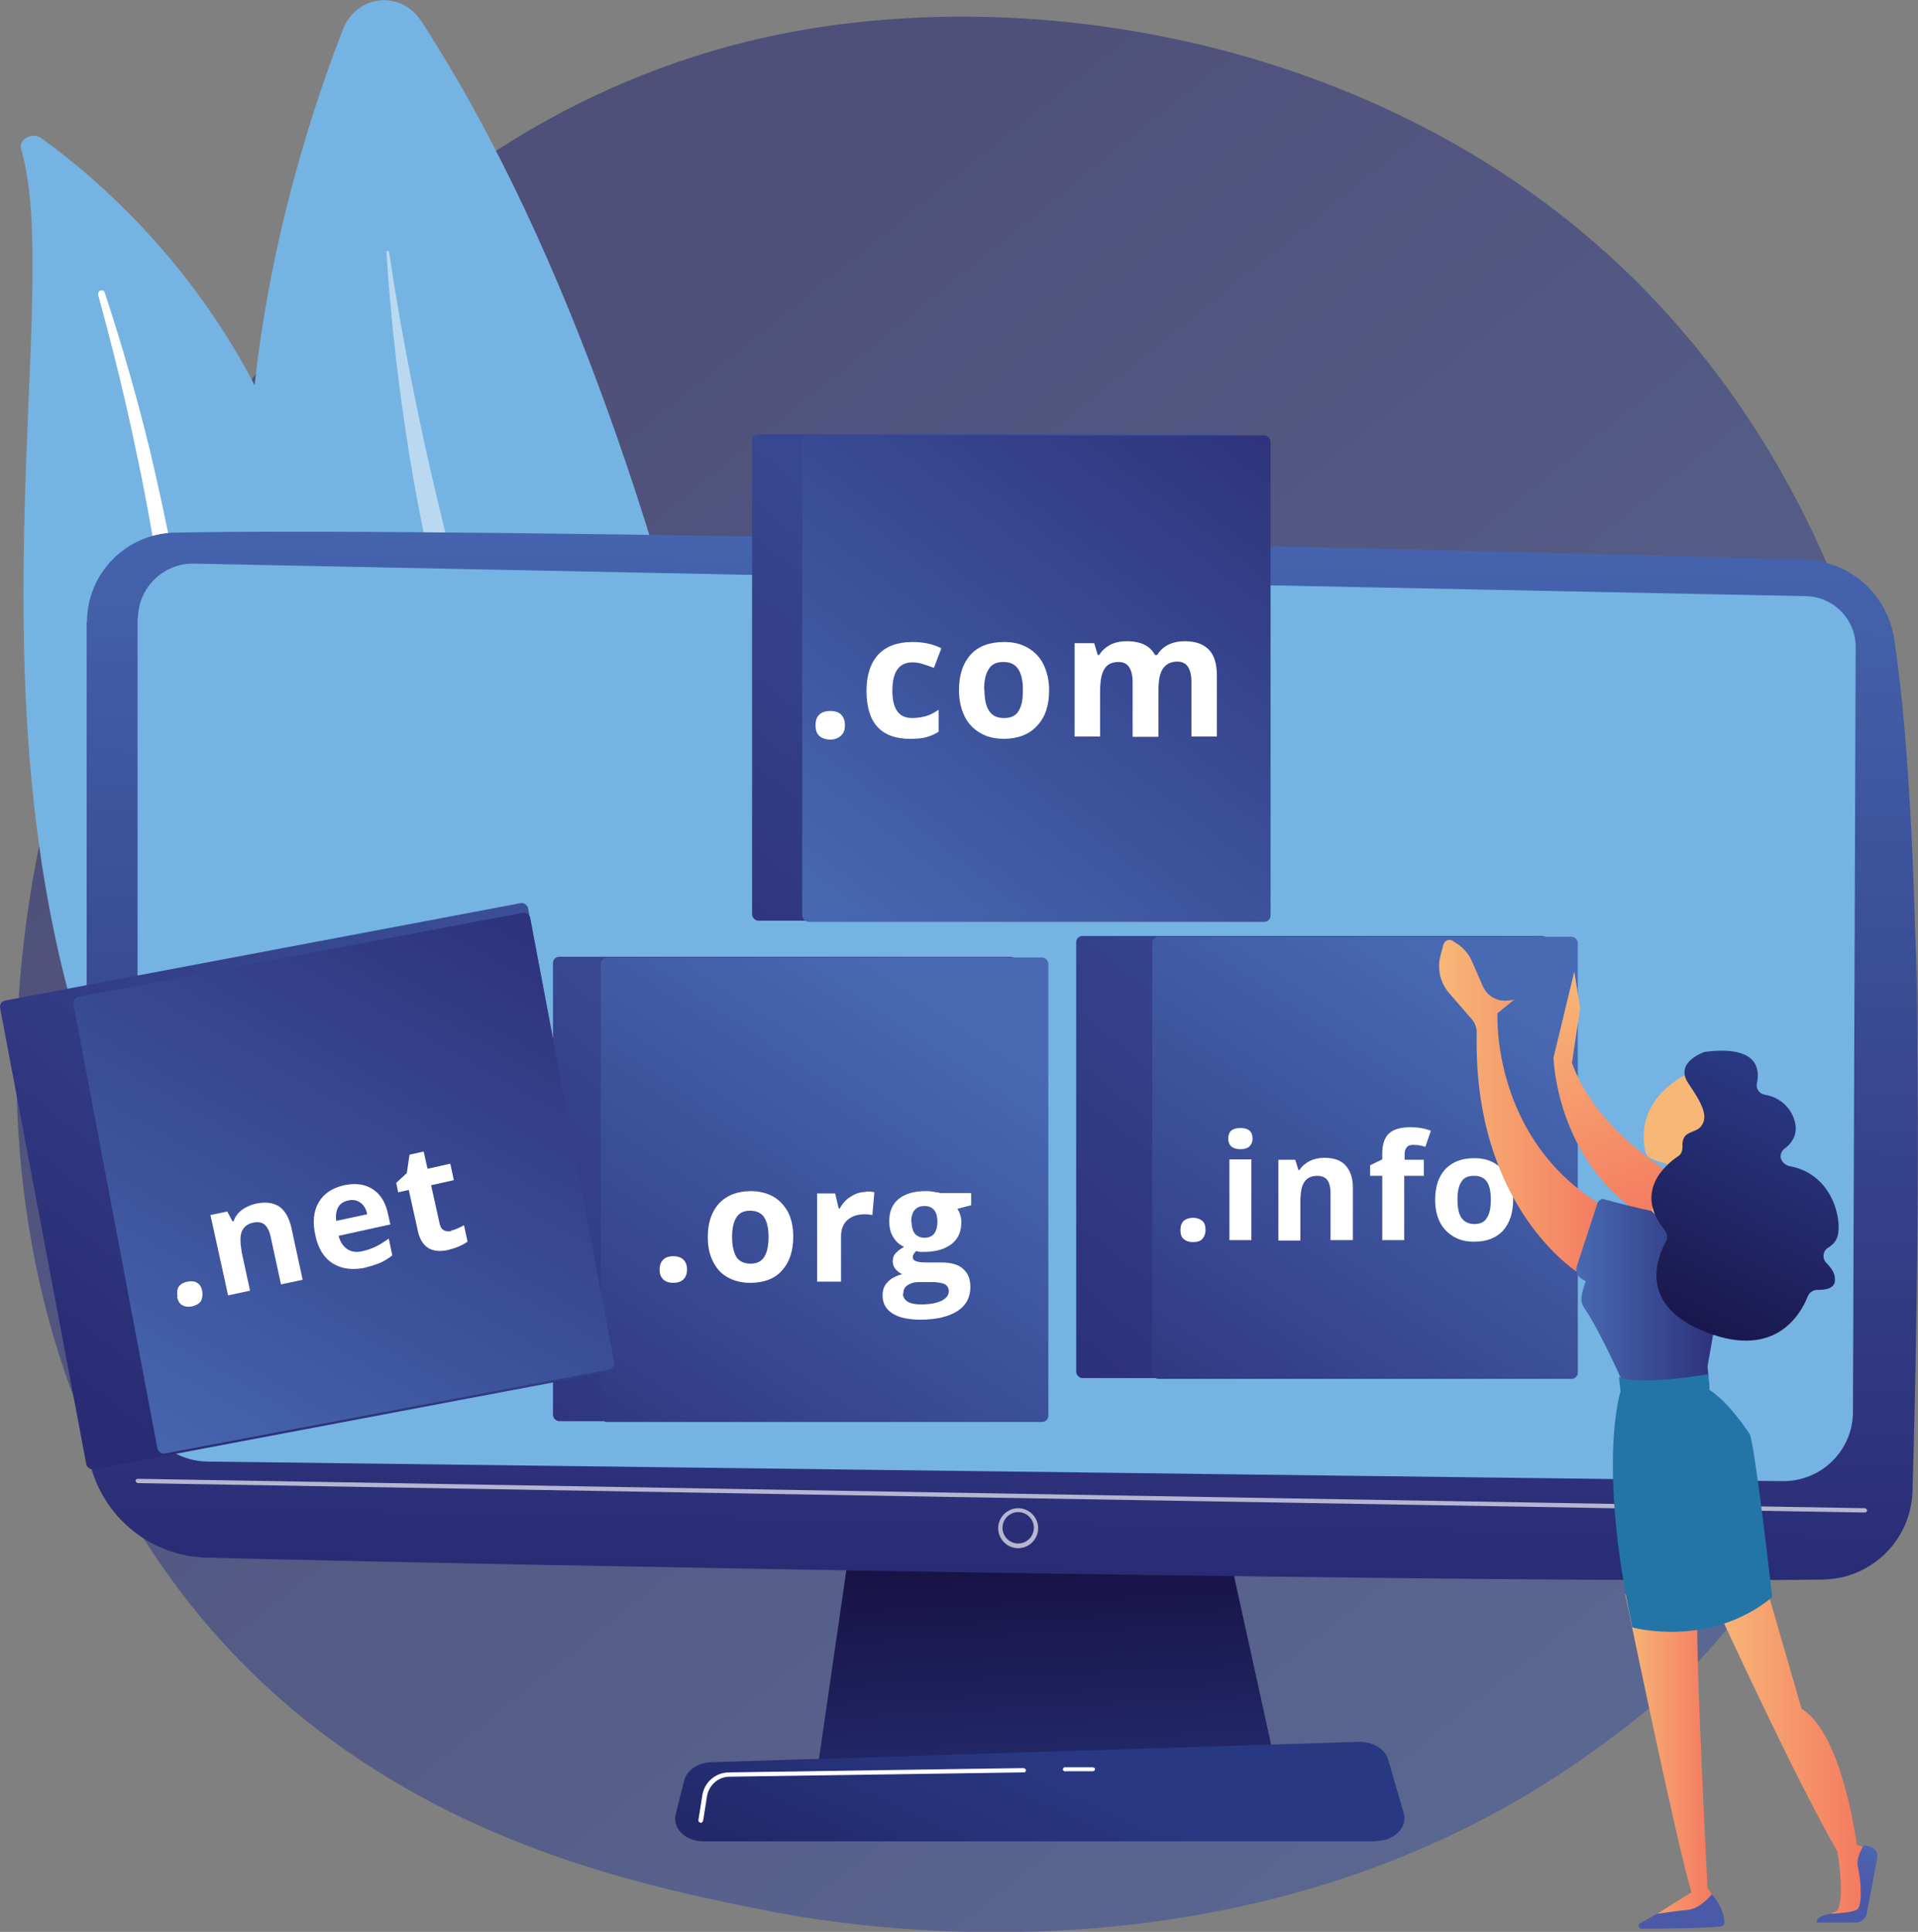<?xml version="1.0" encoding="UTF-8"?>
<svg xmlns="http://www.w3.org/2000/svg" xmlns:xlink="http://www.w3.org/1999/xlink" viewBox="0 0 48.94 49.29">
  <rect x="0" y="0" width="48.94" height="49.29" fill="#808080" stroke="none"/>
  <defs>
    <style>
      .cls-1 {
        fill: url(#linear-gradient-2);
      }

      .cls-2, .cls-3, .cls-4, .cls-5 {
        fill: #fff;
      }

      .cls-6 {
        fill: url(#linear-gradient-17);
      }

      .cls-7 {
        fill: #75b3e2;
      }

      .cls-8 {
        fill: url(#linear-gradient-15);
      }

      .cls-9 {
        fill: url(#linear-gradient-18);
      }

      .cls-10 {
        fill: url(#linear-gradient-14);
      }

      .cls-11 {
        fill: url(#linear-gradient-20);
      }

      .cls-12 {
        fill: url(#linear-gradient-6);
      }

      .cls-13 {
        isolation: isolate;
      }

      .cls-3 {
        opacity: .5;
      }

      .cls-14 {
        fill: url(#linear-gradient-11);
      }

      .cls-15 {
        fill: #2375a8;
      }

      .cls-16 {
        fill: url(#linear-gradient-10);
      }

      .cls-4 {
        mix-blend-mode: soft-light;
      }

      .cls-17 {
        fill: url(#linear-gradient-16);
      }

      .cls-18 {
        fill: url(#linear-gradient-21);
      }

      .cls-19 {
        fill: url(#linear-gradient-5);
      }

      .cls-20 {
        fill: url(#linear-gradient);
        opacity: .57;
      }

      .cls-21 {
        fill: url(#linear-gradient-7);
      }

      .cls-22 {
        fill: url(#linear-gradient-9);
      }

      .cls-23 {
        fill: url(#linear-gradient-22);
      }

      .cls-24 {
        fill: url(#linear-gradient-3);
      }

      .cls-25 {
        fill: url(#linear-gradient-19);
      }

      .cls-26 {
        fill: url(#linear-gradient-4);
      }

      .cls-27 {
        fill: url(#linear-gradient-8);
      }

      .cls-5 {
        opacity: .65;
      }

      .cls-28 {
        fill: url(#linear-gradient-12);
      }

      .cls-29 {
        fill: url(#linear-gradient-13);
      }
    </style>
    <linearGradient id="linear-gradient" x1="55.29" y1="63.68" x2="11.85" y2="9.72" gradientUnits="userSpaceOnUse">
      <stop offset="0" stop-color="#486ab3"/>
      <stop offset="1" stop-color="#292b74"/>
    </linearGradient>
    <linearGradient id="linear-gradient-2" x1="26.9" y1="48.8" x2="26.42" y2="39.39" gradientUnits="userSpaceOnUse">
      <stop offset="0" stop-color="#293882"/>
      <stop offset="1" stop-color="#171042"/>
    </linearGradient>
    <linearGradient id="linear-gradient-3" x1="25.79" y1="10.88" x2="25.28" y2="40.51" xlink:href="#linear-gradient"/>
    <linearGradient id="linear-gradient-4" x1="26.98" y1="45.2" x2="21.4" y2="57.47" xlink:href="#linear-gradient-2"/>
    <linearGradient id="linear-gradient-5" x1="32.46" y1="15.21" x2="11.07" y2="41.25" gradientTransform="translate(40.07 60.66) rotate(-180)" xlink:href="#linear-gradient"/>
    <linearGradient id="linear-gradient-6" x1="24.26" y1="25.56" x2="14.31" y2="40.37" gradientTransform="translate(42.08 60.7) rotate(-180)" xlink:href="#linear-gradient"/>
    <linearGradient id="linear-gradient-7" x1="-635.6" y1="394.76" x2="-657.84" y2="413.87" gradientTransform="translate(659.64 -378.4)" xlink:href="#linear-gradient"/>
    <linearGradient id="linear-gradient-8" x1="-657.13" y1="416.15" x2="-644.03" y2="400.7" gradientTransform="translate(659.64 -378.57)" xlink:href="#linear-gradient"/>
    <linearGradient id="linear-gradient-9" x1="38.4" y1="1.46" x2="16" y2="28.72" gradientTransform="translate(50.79 34.58) rotate(-180)" xlink:href="#linear-gradient"/>
    <linearGradient id="linear-gradient-10" x1="21.1" y1="24.24" x2="33.29" y2="8.43" gradientTransform="translate(52.89 34.62) rotate(-180)" xlink:href="#linear-gradient"/>
    <linearGradient id="linear-gradient-11" x1="47.37" y1="12.62" x2="26.4" y2="38.15" gradientTransform="translate(66.97 59.04) rotate(-180)" xlink:href="#linear-gradient"/>
    <linearGradient id="linear-gradient-12" x1="37.88" y1="24.99" x2="28.43" y2="39.07" gradientTransform="translate(69.66 59.08) rotate(-180)" xlink:href="#linear-gradient"/>
    <linearGradient id="linear-gradient-13" x1="-2843.01" y1="-200.17" x2="-2845.07" y2="-193.84" gradientTransform="translate(2367.1 -1621.53) rotate(-39.31)" gradientUnits="userSpaceOnUse">
      <stop offset="0" stop-color="#f7b777"/>
      <stop offset="1" stop-color="#f47960"/>
    </linearGradient>
    <linearGradient id="linear-gradient-14" x1="-2362.48" y1="44.47" x2="-2358.68" y2="44.47" gradientTransform="translate(2406.26)" xlink:href="#linear-gradient-13"/>
    <linearGradient id="linear-gradient-15" x1="-2357.25" y1="35.97" x2="-2359.14" y2="48.21" gradientTransform="translate(2406.26)" gradientUnits="userSpaceOnUse">
      <stop offset="0" stop-color="#66cdf3"/>
      <stop offset="1" stop-color="#4a5aa8"/>
    </linearGradient>
    <linearGradient id="linear-gradient-16" x1="-2361.24" y1="35.36" x2="-2363.12" y2="47.6" xlink:href="#linear-gradient-15"/>
    <linearGradient id="linear-gradient-17" x1="-2364.79" y1="44.75" x2="-2362.59" y2="44.75" gradientTransform="translate(2406.26)" xlink:href="#linear-gradient-13"/>
    <linearGradient id="linear-gradient-18" x1="-2369.53" y1="28.23" x2="-2365.22" y2="28.23" gradientTransform="translate(2406.26)" xlink:href="#linear-gradient-13"/>
    <linearGradient id="linear-gradient-19" x1="40.21" y1="33.03" x2="44.21" y2="33.03" xlink:href="#linear-gradient"/>
    <linearGradient id="linear-gradient-20" x1="-2364.12" y1="30.35" x2="-2362.77" y2="30.35" gradientTransform="translate(2406.26)" xlink:href="#linear-gradient-13"/>
    <linearGradient id="linear-gradient-21" x1="-2361.98" y1="28.61" x2="-2352.17" y2="29.28" gradientTransform="translate(2406.26)" xlink:href="#linear-gradient-13"/>
    <linearGradient id="linear-gradient-22" x1="-2360.37" y1="28.02" x2="-2363.82" y2="34.92" gradientTransform="translate(2406.26)" xlink:href="#linear-gradient-2"/>
  </defs>
  <g class="cls-13">
    <g id="Layer_2" data-name="Layer 2">
      <g id="Layer_1-2" data-name="Layer 1">
        <g>
          <path class="cls-20" d="M43.32,42.42c-1,1.05-1.94,1.73-2.68,2.27-8.76,6.3-19.12,4.46-21.32,4.01-3.25-.66-9.54-1.94-14.08-7.3C-1.64,33.29-.57,20.53,4.76,12.1c.98-1.54,6.13-10.1,16.6-11.47,6.34-.83,13.72,.84,19.07,5.34,11.23,9.43,10.43,28.48,2.88,36.45Z"/>
          <path class="cls-7" d="M20.51,32.46S18.46,12.42,10.75,.54c-.52-.8-1.65-.68-2,.21-2.31,5.95-7.54,24.24,11.76,31.71Z"/>
          <path class="cls-3" d="M18.84,30.94c.04,.05-.03,.12-.07,.07-1.67-1.72-7.95-9.92-8.91-24.57,0-.05,.06-.06,.07,0,.51,3.44,2.73,16.17,8.91,24.51Z"/>
          <path class="cls-7" d="M.54,3.81c-.08-.26,.28-.45,.52-.28,2.39,1.72,8.2,6.94,7.41,16.7-1,12.25,2.19,16.51,6,19,0,0-5.09-.98-8.5-5.29C-2.43,23.36,1.9,8.39,.54,3.81Z"/>
          <path class="cls-4" d="M2.5,7.51c.37,1.34,.7,2.68,.98,4.03,.29,1.35,.52,2.71,.71,4.07,.18,1.36,.33,2.73,.42,4.1,.09,1.37,.12,2.74,.13,4.12,.03,1.38,.05,2.77,.23,4.16,.18,1.39,.56,2.77,1.22,4.05,.16,.32,.34,.64,.53,.94,.19,.31,.39,.61,.6,.91,.42,.6,.89,1.17,1.4,1.7,1.03,1.07,2.25,2.01,3.58,2.78,.14,.08,.33,.05,.43-.07,.09-.12,.06-.28-.07-.36h0c-.32-.2-.63-.4-.93-.61-.15-.1-.3-.21-.45-.32-.15-.11-.3-.22-.44-.33-.57-.45-1.11-.94-1.6-1.46-.98-1.03-1.79-2.2-2.42-3.43-.31-.62-.56-1.25-.76-1.9-.2-.65-.34-1.32-.43-1.99-.19-1.35-.22-2.72-.26-4.1-.04-1.38-.09-2.76-.21-4.14-.06-.69-.13-1.38-.21-2.06-.04-.34-.09-.69-.14-1.03-.05-.34-.1-.68-.16-1.03-.23-1.37-.51-2.72-.83-4.07-.33-1.35-.71-2.68-1.15-4.01-.01-.04-.06-.06-.1-.05-.04,.01-.07,.05-.06,.09Z"/>
          <polygon class="cls-1" points="21.87 38.17 20.86 45.13 32.57 45.13 31.04 38.17 21.87 38.17"/>
          <path class="cls-24" d="M2.21,15.88v20.72c0,1.7,1.36,3.1,3.06,3.14,7.57,.2,34.04,.67,41.25,.56,1.24-.02,2.24-1.01,2.28-2.25,.14-4.81,.36-16.39-.47-21.76-.18-1.13-1.13-1.98-2.28-2.01-6.34-.2-34.4-.85-41.6-.69-1.24,.03-2.23,1.04-2.23,2.28Z"/>
          <path class="cls-7" d="M3.51,15.78v19.69c0,1,.8,1.81,1.79,1.82l40.18,.5c.99,.01,1.8-.78,1.8-1.77l.07-19.51c0-.71-.56-1.28-1.26-1.3l-41.13-.83c-.79-.02-1.44,.62-1.44,1.4Z"/>
          <path class="cls-5" d="M47.58,38.59h0l-44.07-.75s-.06-.03-.05-.06c0-.03,.03-.05,.06-.05l44.07,.75s.06,.03,.05,.06c0,.03-.03,.05-.06,.05Z"/>
          <path class="cls-5" d="M25.98,39.5c-.28,0-.51-.23-.51-.51s.23-.51,.51-.51,.51,.23,.51,.51-.23,.51-.51,.51Zm0-.92c-.22,0-.4,.18-.4,.4s.18,.4,.4,.4,.4-.18,.4-.4-.18-.4-.4-.4Z"/>
          <path class="cls-26" d="M35.09,46.98H17.96c-.47,0-.81-.33-.72-.69l.22-.87c.07-.26,.35-.45,.7-.46l16.51-.52c.36-.01,.67,.18,.75,.45l.4,1.38c.1,.36-.25,.7-.72,.7Z"/>
          <path class="cls-2" d="M27.18,45.2s-.06-.02-.06-.05c0-.03,.02-.06,.05-.06h.71s.06,.01,.06,.04c0,.03-.02,.06-.05,.06h-.71s0,.01,0,.01Z"/>
          <path class="cls-2" d="M17.87,46.5s0,0,0,0c-.03,0-.05-.03-.05-.06l.1-.63c.05-.34,.34-.59,.69-.59l7.51-.11h0s.06,.02,.06,.05c0,.03-.02,.06-.05,.06l-7.51,.11c-.29,0-.53,.21-.58,.5l-.1,.63s-.03,.05-.05,.05Z"/>
          <rect class="cls-19" x="14.11" y="24.4" width="11.85" height="11.85" rx=".16" ry=".16" transform="translate(40.07 60.66) rotate(180)"/>
          <rect class="cls-12" x="15.33" y="24.42" width="11.42" height="11.85" rx=".16" ry=".16" transform="translate(42.08 60.7) rotate(180)"/>
          <g>
            <path class="cls-2" d="M16.83,32.4c0-.11,.03-.2,.09-.26,.06-.06,.15-.09,.26-.09s.2,.03,.26,.09c.06,.06,.09,.14,.09,.25s-.03,.19-.09,.25c-.06,.06-.15,.09-.26,.09s-.2-.03-.26-.09c-.06-.06-.09-.14-.09-.25Z"/>
            <path class="cls-2" d="M20.24,31.56c0,.37-.1,.65-.29,.86-.19,.21-.46,.31-.81,.31-.22,0-.41-.05-.57-.14-.17-.09-.29-.23-.38-.41s-.13-.38-.13-.62c0-.37,.1-.65,.29-.86,.19-.2,.46-.31,.81-.31,.22,0,.41,.05,.57,.14,.16,.09,.29,.23,.38,.4,.09,.18,.13,.38,.13,.62Zm-1.56,0c0,.22,.04,.39,.11,.51,.07,.11,.19,.17,.36,.17s.28-.06,.35-.17c.07-.11,.11-.28,.11-.51s-.04-.39-.11-.5c-.07-.11-.19-.17-.36-.17s-.28,.06-.35,.17c-.07,.11-.11,.28-.11,.5Z"/>
            <path class="cls-2" d="M22.1,30.4c.08,0,.15,0,.21,.02l-.05,.58s-.11-.02-.18-.02c-.2,0-.35,.05-.46,.15-.11,.1-.16,.24-.16,.42v1.15h-.61v-2.25h.46l.09,.38h.03c.07-.13,.16-.23,.28-.3,.12-.08,.25-.12,.39-.12Z"/>
            <path class="cls-2" d="M24.78,30.44v.31l-.35,.09c.06,.1,.1,.21,.1,.34,0,.24-.08,.43-.25,.56-.17,.13-.4,.2-.7,.2h-.11s-.09-.02-.09-.02c-.06,.05-.09,.1-.09,.16,0,.09,.11,.13,.34,.13h.38c.25,0,.44,.05,.56,.16,.13,.11,.19,.26,.19,.47,0,.26-.11,.47-.33,.61-.22,.14-.53,.22-.94,.22-.31,0-.55-.05-.72-.16-.17-.11-.25-.26-.25-.46,0-.14,.04-.25,.13-.34,.08-.09,.21-.16,.37-.2-.06-.03-.12-.07-.17-.13-.05-.06-.07-.13-.07-.19,0-.09,.02-.16,.07-.21,.05-.06,.12-.11,.22-.17-.12-.05-.21-.13-.28-.25-.07-.11-.1-.25-.1-.4,0-.25,.08-.44,.24-.57,.16-.13,.39-.2,.68-.2,.06,0,.14,0,.22,.02,.09,.01,.14,.02,.17,.03h.78Zm-1.74,2.57c0,.08,.04,.15,.12,.2,.08,.05,.19,.07,.34,.07,.22,0,.39-.03,.52-.09,.12-.06,.19-.14,.19-.25,0-.08-.04-.14-.11-.18-.07-.03-.19-.05-.34-.05h-.32c-.11,0-.21,.03-.28,.08-.08,.05-.11,.12-.11,.21Zm.22-1.83c0,.12,.03,.22,.08,.29,.06,.07,.14,.11,.25,.11s.2-.04,.25-.11c.05-.07,.08-.17,.08-.29,0-.27-.11-.41-.33-.41s-.34,.14-.34,.41Z"/>
          </g>
          <rect class="cls-21" x=".98" y="24.18" width="13.71" height="12.17" rx=".16" ry=".16" transform="translate(-5.48 1.98) rotate(-10.7)"/>
          <rect class="cls-27" x="2.84" y="24.26" width="11.86" height="11.86" rx=".16" ry=".16" transform="translate(-5.45 2.15) rotate(-10.7)"/>
          <g>
            <path class="cls-2" d="M4.53,33.08c-.02-.1-.01-.19,.03-.25,.04-.06,.12-.11,.22-.13,.1-.02,.19-.01,.25,.03,.07,.04,.11,.11,.13,.21,.02,.1,0,.18-.03,.25-.04,.07-.12,.11-.22,.14-.1,.02-.19,.01-.26-.03-.07-.04-.11-.11-.13-.21Z"/>
            <path class="cls-2" d="M7.73,32.65l-.56,.12-.26-1.2c-.03-.15-.08-.25-.15-.32-.07-.06-.16-.08-.28-.06-.16,.03-.26,.11-.31,.23-.05,.12-.04,.3,0,.54l.21,.97-.56,.12-.45-2.05,.43-.09,.13,.25h.03c.04-.12,.11-.21,.21-.29,.1-.07,.22-.13,.36-.16,.24-.05,.43-.03,.59,.07,.15,.1,.25,.28,.31,.52l.29,1.34Z"/>
            <path class="cls-2" d="M9.34,32.34c-.33,.07-.61,.04-.84-.1-.23-.14-.38-.38-.45-.71-.08-.34-.05-.63,.08-.85,.13-.23,.35-.37,.65-.44,.29-.06,.53-.03,.73,.1,.2,.13,.33,.34,.39,.63l.06,.27-1.32,.29c.04,.16,.12,.27,.22,.34,.11,.07,.24,.09,.4,.05,.12-.03,.24-.07,.34-.12,.1-.05,.21-.12,.32-.2l.09,.43c-.09,.07-.18,.13-.29,.18-.11,.05-.24,.09-.4,.13Zm-.46-1.71c-.12,.03-.2,.08-.25,.17-.05,.09-.07,.21-.05,.35l.79-.17c-.03-.14-.09-.24-.18-.3-.09-.06-.19-.08-.31-.05Z"/>
            <path class="cls-2" d="M11.5,31.4c.1-.02,.21-.07,.34-.14l.09,.42c-.13,.09-.29,.16-.49,.21-.22,.05-.4,.03-.53-.06-.13-.09-.22-.25-.26-.48l-.22-.99-.27,.06-.05-.24,.27-.25,.07-.47,.36-.08,.1,.44,.58-.13,.09,.42-.58,.13,.22,.99c.02,.08,.05,.13,.11,.16,.05,.03,.12,.03,.19,.02Z"/>
          </g>
          <rect class="cls-22" x="19.19" y="11.09" width="12.41" height="12.41" rx=".16" ry=".16" transform="translate(50.79 34.58) rotate(180)"/>
          <rect class="cls-16" x="20.47" y="11.1" width="11.95" height="12.41" rx=".16" ry=".16" transform="translate(52.89 34.62) rotate(180)"/>
          <g>
            <path class="cls-2" d="M20.81,18.5c0-.12,.03-.21,.1-.27,.06-.06,.16-.09,.28-.09s.21,.03,.27,.09c.06,.06,.1,.15,.1,.27s-.03,.2-.1,.27c-.07,.06-.16,.1-.27,.1s-.21-.03-.28-.09c-.07-.06-.1-.15-.1-.27Z"/>
            <path class="cls-2" d="M23.22,18.85c-.74,0-1.11-.41-1.11-1.22,0-.4,.1-.71,.3-.93,.2-.21,.49-.32,.87-.32,.28,0,.52,.05,.74,.16l-.19,.5c-.1-.04-.2-.07-.29-.1-.09-.03-.18-.04-.26-.04-.34,0-.51,.24-.51,.72s.17,.7,.51,.7c.12,0,.24-.02,.35-.05,.11-.03,.21-.09,.32-.16v.56c-.11,.07-.21,.11-.32,.14-.11,.03-.24,.04-.41,.04Z"/>
            <path class="cls-2" d="M26.77,17.61c0,.39-.1,.69-.31,.91-.2,.22-.49,.33-.85,.33-.23,0-.43-.05-.6-.15s-.31-.24-.4-.43c-.09-.19-.14-.41-.14-.66,0-.39,.1-.69,.3-.91,.2-.22,.49-.32,.86-.32,.23,0,.43,.05,.6,.15,.17,.1,.31,.24,.4,.43,.09,.19,.14,.4,.14,.65Zm-1.65,0c0,.24,.04,.41,.12,.53,.08,.12,.2,.18,.38,.18s.3-.06,.37-.18c.08-.12,.11-.3,.11-.54s-.04-.41-.12-.53c-.08-.12-.2-.18-.38-.18s-.3,.06-.37,.18c-.08,.12-.12,.29-.12,.53Z"/>
            <path class="cls-2" d="M29.55,18.8h-.65v-1.39c0-.17-.03-.3-.09-.39-.06-.09-.15-.13-.27-.13-.17,0-.29,.06-.36,.18-.08,.12-.11,.32-.11,.6v1.12h-.65v-2.38h.5l.09,.3h.04c.06-.11,.16-.19,.28-.26,.12-.06,.26-.09,.42-.09,.36,0,.6,.12,.72,.35h.06c.06-.11,.16-.2,.28-.26,.12-.06,.26-.09,.42-.09,.27,0,.47,.07,.61,.21,.14,.14,.21,.36,.21,.67v1.55h-.65v-1.39c0-.17-.03-.3-.09-.39-.06-.09-.15-.13-.27-.13-.16,0-.28,.06-.36,.17-.08,.11-.12,.29-.12,.54v1.2Z"/>
          </g>
          <rect class="cls-14" x="27.46" y="23.88" width="12.05" height="11.28" rx=".16" ry=".16" transform="translate(66.97 59.04) rotate(180)"/>
          <rect class="cls-28" x="29.4" y="23.9" width="10.86" height="11.28" rx=".16" ry=".16" transform="translate(69.66 59.08) rotate(180)"/>
          <g>
            <path class="cls-2" d="M30.12,31.38c0-.1,.03-.18,.08-.23,.06-.05,.14-.08,.24-.08s.18,.03,.24,.08c.06,.05,.08,.13,.08,.23s-.03,.17-.08,.23c-.06,.06-.13,.08-.24,.08s-.18-.03-.24-.08c-.06-.05-.08-.13-.08-.23Z"/>
            <path class="cls-2" d="M31.34,29.05c0-.18,.1-.27,.31-.27s.31,.09,.31,.27c0,.09-.03,.15-.08,.2-.05,.05-.13,.07-.23,.07-.2,0-.31-.09-.31-.28Zm.59,2.59h-.56v-2.06h.56v2.06Z"/>
            <path class="cls-2" d="M34.51,31.64h-.56v-1.2c0-.15-.03-.26-.08-.33-.05-.07-.14-.11-.25-.11-.16,0-.27,.05-.34,.16-.07,.1-.1,.28-.1,.52v.97h-.56v-2.06h.43l.08,.26h.03c.06-.1,.15-.17,.26-.23,.11-.05,.23-.08,.37-.08,.24,0,.42,.06,.54,.19,.12,.13,.19,.32,.19,.56v1.34Z"/>
            <path class="cls-2" d="M36.32,30h-.49v1.64h-.56v-1.64h-.31v-.27l.31-.15v-.15c0-.23,.06-.41,.17-.51,.12-.11,.3-.16,.55-.16,.19,0,.37,.03,.52,.09l-.14,.41c-.11-.04-.22-.05-.31-.05-.08,0-.14,.02-.17,.07-.04,.05-.05,.11-.05,.18v.13h.49v.42Z"/>
            <path class="cls-2" d="M38.61,30.61c0,.33-.09,.6-.26,.79-.18,.19-.42,.28-.74,.28-.2,0-.37-.04-.52-.13-.15-.09-.27-.21-.35-.37s-.12-.35-.12-.57c0-.34,.09-.6,.26-.78,.18-.19,.42-.28,.74-.28,.2,0,.37,.04,.52,.13,.15,.09,.27,.21,.35,.37,.08,.16,.12,.35,.12,.57Zm-1.42,0c0,.2,.03,.36,.1,.46,.07,.1,.18,.16,.33,.16s.26-.05,.32-.16c.07-.1,.1-.26,.1-.46s-.03-.36-.1-.46c-.07-.1-.17-.15-.33-.15s-.26,.05-.32,.15c-.07,.1-.1,.25-.1,.46Z"/>
          </g>
          <path class="cls-29" d="M39.64,26.99s.09,4.08,4.38,4.79l.77-.76s-3.71-1.26-4.68-3.9l.21-1.4-.15-.93-.53,2.19Z"/>
          <path class="cls-10" d="M43.78,40.96s2.03,4.43,3.1,6.27c0,0,.21,1.16,0,1.52l-.18,.08,.84-.03s.07-1.55,.02-1.64c-.06-.09-.18-.08-.18-.08,0,0-.36-2.86-1.41-3.48l-1.01-3.49-1.18,.85Z"/>
          <path class="cls-8" d="M46.34,49.05s.66,.01,1.02,0c.13,0,.25-.1,.27-.22l.27-1.42c.03-.14-.06-.27-.19-.3l-.15-.03s-.22,.3-.15,.57c.07,.28,.13,1-.04,1.08s-.66,.1-.66,.1c0,0-.35,.03-.36,.22Z"/>
          <path class="cls-17" d="M41.85,49.07c-.07,.04-.04,.14,.04,.14,.6,0,1.94-.02,2.06-.07,.15-.06-.06-.62-.28-.81l-1.22,.4-.6,.34Z"/>
          <path class="cls-6" d="M41.47,40.68s1.31,6.36,1.69,7.6l-.88,.55s.44-.07,.77-.1c.33-.02,.63-.4,.63-.4l-.11-.17s-.33-6.32-.25-7.04l-1.85-.44Z"/>
          <path class="cls-9" d="M38.21,25.85s-.18,3.31,2.83,5l-.73,1.65s-2.73-1.65-2.63-6.15c0-.13-.04-.25-.13-.35l-.58-.67c-.22-.26-.3-.6-.22-.93l.08-.3c.03-.1,.14-.15,.23-.1l.06,.04c.19,.11,.35,.28,.44,.49l.28,.64c.11,.24,.35,.38,.61,.36l.18-.02-.43,.35Z"/>
          <path class="cls-25" d="M40.94,30.6c.5,.14,2.21,.59,3.28,.57l-.65,3.69,.05,.6h-2.13s-.6-1.4-1.07-2.1c-.14-.2-.03-.44,.04-.67l-.11-.07c-.11-.07-.16-.21-.11-.33l.52-1.59c.03-.08,.11-.13,.19-.1Z"/>
          <path class="cls-15" d="M41.31,35.14l.04,.36s-.6,1.81,.3,6.02c0,0,1.96,.55,3.57-.77,0,0-.45-3.98-.58-4.17-.62-.92-1.03-1.12-1.03-1.12l-.02-.4s-1.72,.31-2.29,.07Z"/>
          <path class="cls-11" d="M42.14,30.89s.45-1.37,.45-1.37l.65,.06,.25,1.54s-1.02,.21-1.35-.23Z"/>
          <path class="cls-18" d="M43.08,27.39s-1.39,.58-1.1,1.98c.02,.08,.07,.15,.15,.19,.2,.09,.62,.24,1.13,.19,.7-.07,1.16-1.3,1.14-1.66-.02-.36-.9-.96-1.32-.69Z"/>
          <path class="cls-23" d="M43.49,26.84s-.78,.26-.41,.8c.37,.54,.51,.85,.33,1.09-.16,.21-.51,.09-.48,.54,0,.09-.03,.18-.11,.23-.33,.22-1.14,.91-.34,1.89,.06,.08,.08,.19,.03,.28-.23,.42-.73,1.65,1.05,2.33,1.76,.67,2.39-.48,2.57-.93,.04-.1,.14-.16,.24-.16,.19,0,.47-.02,.45-.28,0-.16-.11-.3-.22-.41-.11-.11-.09-.31,.05-.39,.1-.06,.2-.15,.24-.3,.11-.39-.11-1.58-1.24-1.78-.09-.02-.19-.11-.21-.2,0,0,0,0,0,0-.02-.09,.02-.19,.09-.24,.18-.13,.41-.4,.22-.83-.17-.38-.49-.51-.72-.55-.14-.02-.23-.16-.2-.29,.08-.38,.01-.98-1.35-.8Z"/>
        </g>
      </g>
    </g>
  </g>
</svg>